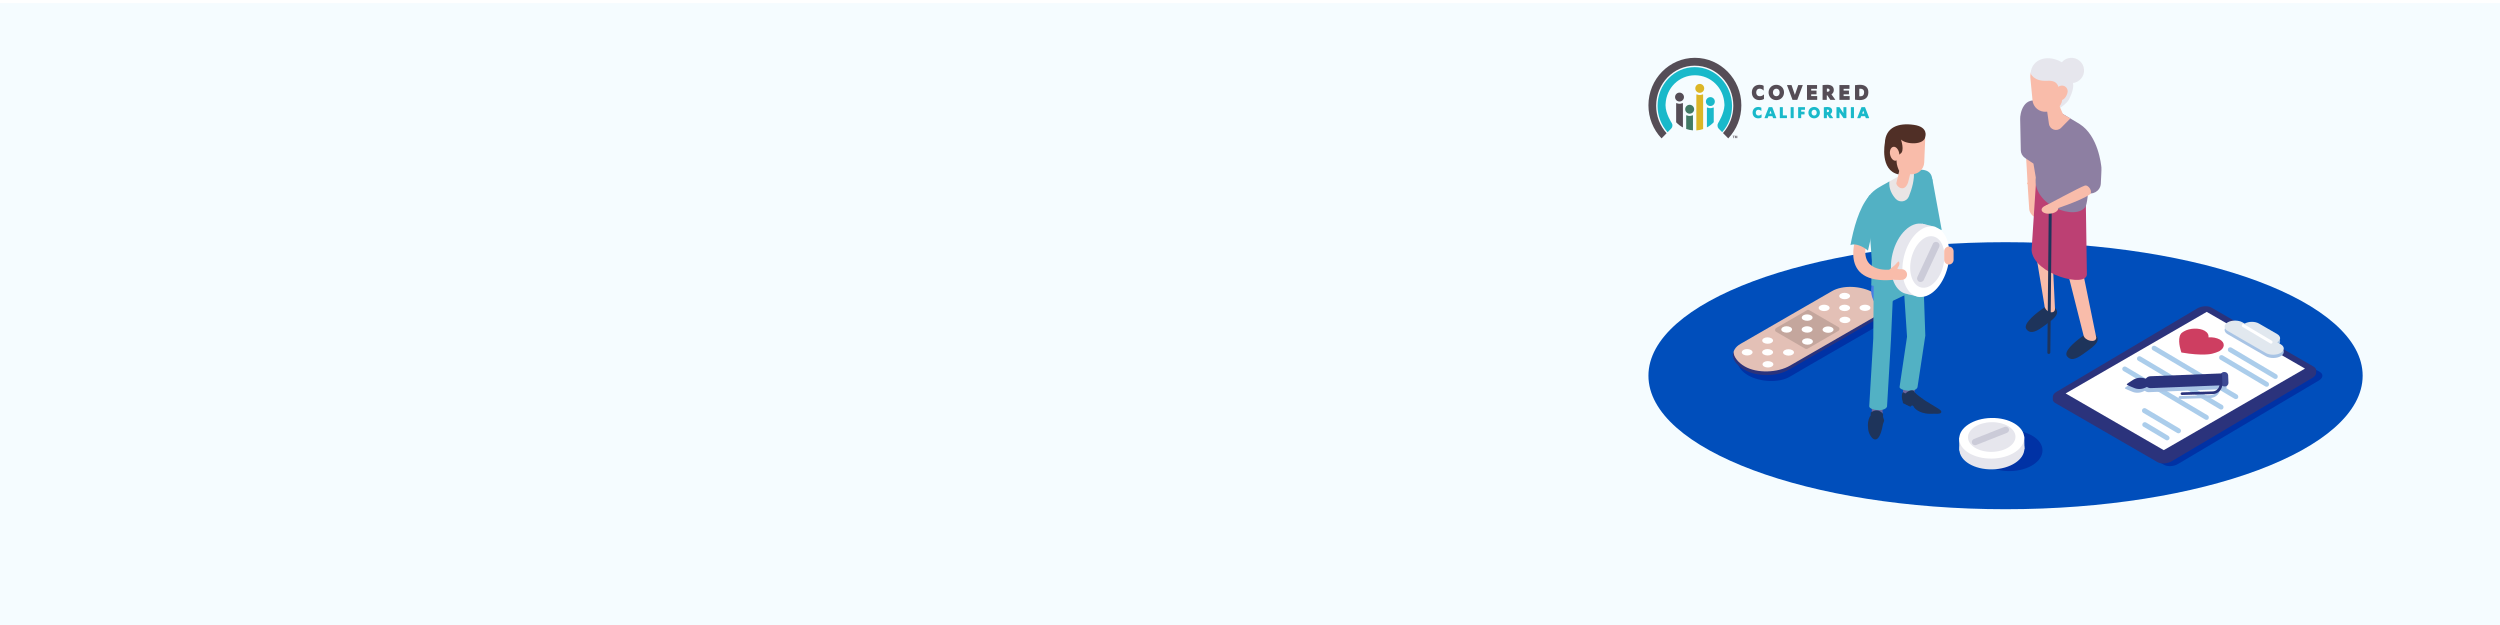 <?xml version="1.0" encoding="UTF-8"?> <svg xmlns="http://www.w3.org/2000/svg" width="1600" height="400" viewBox="0 0 1600 400" fill="none"><g clip-path="url(#clip0_91_3976)"><rect width="1600" height="400" fill="white"></rect><g filter="url(#filter0_d_91_3976)"><rect width="1600" height="400" transform="matrix(-1 0 0 1 1600 0)" fill="#F5FCFF"></rect></g><path d="M1283.55 325.9C1409.77 325.9 1512.1 287.643 1512.1 240.45C1512.1 193.257 1409.77 155 1283.55 155C1157.33 155 1055 193.257 1055 240.45C1055 287.643 1157.33 325.9 1283.55 325.9Z" fill="#004EBB"></path><g clip-path="url(#clip1_91_3976)"><path d="M1076.74 65.999C1075.58 66.563 1074.22 66.563 1073.03 65.999C1072.96 65.966 1072.86 65.966 1072.83 65.999C1072.76 66.033 1072.73 66.099 1072.73 66.198V78.262C1073.99 79.588 1075.45 80.714 1077.07 81.576V66.198C1077.07 66.132 1077.04 66.066 1076.97 65.999C1076.87 65.966 1076.81 65.966 1076.74 65.999Z" fill="#554D56"></path><path d="M1074.89 59.272C1073.29 59.272 1072.04 60.564 1072.04 62.122C1072.04 63.712 1073.33 64.972 1074.89 64.972C1076.48 64.972 1077.74 63.679 1077.74 62.122C1077.74 60.564 1076.44 59.272 1074.89 59.272Z" fill="#554D56"></path><path d="M1084.73 37C1068.32 37 1055 50.621 1055 67.391C1055 75.345 1057.98 82.868 1063.38 88.568L1066.63 85.254C1062.32 80.482 1059.94 74.251 1059.94 67.689C1059.94 53.538 1071.01 42.038 1084.63 42.038C1098.25 42.038 1109.32 53.538 1109.32 67.689C1109.32 74.185 1106.97 80.382 1102.72 85.154L1106.07 88.568C1111.47 82.868 1114.46 75.378 1114.46 67.391C1114.46 50.621 1101.1 37 1084.73 37Z" fill="#554D56"></path><path d="M1084.63 42.966C1071.5 42.966 1060.83 54.068 1060.83 67.722C1060.83 74.052 1063.12 80.018 1067.26 84.625L1069.61 82.238C1070.48 81.377 1070.61 79.786 1069.95 78.792C1069.78 78.56 1065.94 72.694 1065.94 67.424L1065.97 66.596C1066.4 56.255 1074.65 48.169 1084.79 48.169C1094.9 48.169 1103.19 56.255 1103.62 66.596L1103.65 67.424C1103.42 72.76 1099.77 78.46 1099.64 78.725C1098.94 79.786 1099.08 81.443 1099.97 82.338L1102.19 84.591C1106.3 79.985 1108.52 74.052 1108.52 67.789C1108.42 54.068 1097.75 42.966 1084.63 42.966Z" fill="#19B9CA"></path><path d="M1136.83 54.267C1134.01 54.267 1131.89 56.388 1131.89 59.172C1131.89 61.955 1134.01 64.076 1136.83 64.076C1139.65 64.076 1141.77 61.955 1141.77 59.172C1141.8 56.388 1139.68 54.267 1136.83 54.267ZM1136.83 61.591C1135.57 61.591 1134.67 60.597 1134.67 59.172C1134.67 57.746 1135.57 56.752 1136.83 56.752C1138.12 56.752 1138.98 57.713 1138.98 59.172C1139.02 60.63 1138.12 61.591 1136.83 61.591Z" fill="#554D56"></path><path d="M1148.73 60.73L1146.57 54.433H1143.66L1147.2 63.911H1150.25L1153.8 54.433H1150.88L1148.73 60.73Z" fill="#554D56"></path><path d="M1159.16 60.365H1162.57V57.979H1159.16V56.852H1162.91V54.433H1156.48V63.911H1163.01V61.492H1159.16V60.365Z" fill="#554D56"></path><path d="M1173.64 57.614C1173.64 55.493 1172.15 54.267 1169.54 54.267C1168.51 54.267 1167.31 54.366 1166.62 54.465L1166.45 54.499V63.911H1169.14V60.994H1169.47L1171.42 63.911H1174.64L1172.12 60.365C1173.11 59.768 1173.64 58.807 1173.64 57.614ZM1170.93 57.68C1170.93 58.111 1170.79 58.708 1169.54 58.708H1169.2V56.686C1169.34 56.686 1169.5 56.686 1169.6 56.686C1170.46 56.686 1170.93 57.017 1170.93 57.68Z" fill="#554D56"></path><path d="M1179.91 60.365H1183.32V57.979H1179.91V56.852H1183.66V54.433H1177.23V63.911H1183.79V61.492H1179.91V60.365Z" fill="#554D56"></path><path d="M1190.48 54.267C1189.36 54.267 1188.1 54.399 1187.4 54.499L1187.2 54.532V63.778L1187.37 63.811C1188.26 64.01 1189.79 64.043 1190.38 64.043C1193.8 64.043 1195.75 62.221 1195.75 59.072C1195.79 56.056 1193.8 54.267 1190.48 54.267ZM1190.72 61.624C1190.45 61.624 1190.19 61.624 1189.95 61.591V56.819C1190.19 56.785 1190.42 56.785 1190.68 56.785C1191.38 56.785 1193.04 57.017 1193.04 59.072C1193 60.729 1192.21 61.624 1190.72 61.624Z" fill="#554D56"></path><path d="M1126.19 61.591C1124.83 61.591 1123.97 60.63 1123.97 59.172C1123.97 57.68 1124.8 56.752 1126.09 56.752C1126.98 56.752 1127.81 57.084 1128.38 57.647L1128.74 58.012V54.929L1128.64 54.863C1127.91 54.432 1127.12 54.267 1126.06 54.267C1123.14 54.267 1121.18 56.222 1121.18 59.172C1121.18 62.121 1123.14 64.076 1126.06 64.076C1127.18 64.076 1128.01 63.878 1128.84 63.38L1128.94 63.314V60.431L1128.57 60.696C1127.88 61.259 1127.28 61.591 1126.19 61.591Z" fill="#554D56"></path><path d="M1127.35 73.257C1127.32 73.224 1127.25 73.257 1127.22 73.257C1126.65 73.688 1126.19 73.953 1125.39 73.953C1124.37 73.953 1123.7 73.224 1123.7 72.097C1123.7 70.97 1124.33 70.241 1125.33 70.241C1126.02 70.241 1126.65 70.473 1127.08 70.937C1127.12 70.97 1127.18 70.97 1127.22 70.97C1127.25 70.937 1127.28 70.904 1127.28 70.837V69.015C1127.28 68.981 1127.25 68.915 1127.22 68.915C1126.69 68.617 1126.09 68.451 1125.29 68.451C1123.11 68.451 1121.65 69.909 1121.65 72.097C1121.65 74.284 1123.11 75.742 1125.29 75.742C1126.12 75.742 1126.75 75.577 1127.35 75.212C1127.38 75.179 1127.42 75.146 1127.42 75.113V73.356C1127.42 73.323 1127.38 73.257 1127.35 73.257Z" fill="#19B9CA"></path><path d="M1134.28 68.65C1134.24 68.584 1134.21 68.551 1134.14 68.551H1132.09C1132.02 68.551 1131.99 68.584 1131.96 68.65L1129.3 75.444C1129.3 75.477 1129.3 75.544 1129.3 75.577C1129.34 75.61 1129.37 75.643 1129.4 75.643H1131.19C1131.26 75.643 1131.29 75.61 1131.33 75.544L1131.76 74.35H1134.31L1134.74 75.544C1134.77 75.61 1134.81 75.643 1134.87 75.643H1136.73C1136.79 75.643 1136.86 75.577 1136.86 75.51C1136.86 75.477 1136.86 75.444 1136.83 75.411L1134.28 68.65ZM1133.78 72.694H1132.42L1133.12 70.804L1133.78 72.694Z" fill="#19B9CA"></path><path d="M1143.49 73.853H1141.03V68.683C1141.03 68.617 1140.97 68.551 1140.9 68.551H1139.21C1139.14 68.551 1139.08 68.617 1139.08 68.683V75.477C1139.08 75.544 1139.14 75.61 1139.21 75.61H1143.52C1143.59 75.61 1143.65 75.544 1143.65 75.477V73.986C1143.62 73.92 1143.55 73.853 1143.49 73.853Z" fill="#19B9CA"></path><path d="M1147.86 68.551H1146.14C1146.07 68.551 1146.01 68.617 1146.01 68.683V75.477C1146.01 75.544 1146.07 75.61 1146.14 75.61H1147.83C1147.9 75.61 1147.96 75.544 1147.96 75.477V68.683C1148 68.617 1147.93 68.551 1147.86 68.551Z" fill="#19B9CA"></path><path d="M1155.09 68.551H1150.95C1150.88 68.551 1150.81 68.617 1150.81 68.683V75.477C1150.81 75.544 1150.88 75.61 1150.95 75.61H1152.64C1152.7 75.61 1152.77 75.544 1152.77 75.477V73.224H1154.79C1154.86 73.224 1154.92 73.157 1154.92 73.091V71.6C1154.92 71.534 1154.86 71.467 1154.79 71.467H1152.77V70.274H1155.05C1155.12 70.274 1155.19 70.208 1155.19 70.142V68.65C1155.22 68.617 1155.19 68.551 1155.09 68.551Z" fill="#19B9CA"></path><path d="M1161.05 68.451C1158.97 68.451 1157.38 70.009 1157.38 72.097C1157.38 74.185 1158.97 75.742 1161.05 75.742C1163.14 75.742 1164.73 74.185 1164.73 72.097C1164.73 70.009 1163.14 68.451 1161.05 68.451ZM1161.05 73.953C1160.09 73.953 1159.4 73.19 1159.4 72.097C1159.4 71.003 1160.09 70.241 1161.05 70.241C1162.05 70.241 1162.71 70.97 1162.71 72.097C1162.71 73.224 1162.05 73.953 1161.05 73.953Z" fill="#19B9CA"></path><path d="M1171.43 72.992C1172.15 72.561 1172.59 71.799 1172.59 70.937C1172.59 69.346 1171.49 68.451 1169.54 68.451C1168.77 68.451 1167.88 68.517 1167.35 68.617C1167.28 68.617 1167.25 68.683 1167.25 68.749V75.51C1167.25 75.577 1167.32 75.643 1167.38 75.643H1169.07C1169.14 75.643 1169.21 75.577 1169.21 75.51V73.456H1169.5L1170.93 75.577C1170.96 75.61 1170.99 75.643 1171.03 75.643H1173.02C1173.05 75.643 1173.12 75.61 1173.15 75.577C1173.18 75.543 1173.18 75.477 1173.15 75.444L1171.43 72.992ZM1170.6 70.97C1170.6 71.301 1170.5 71.765 1169.5 71.765H1169.21V70.174C1169.3 70.174 1169.44 70.174 1169.54 70.174C1170.23 70.174 1170.6 70.44 1170.6 70.97Z" fill="#19B9CA"></path><path d="M1181.57 68.551H1179.91C1179.84 68.551 1179.78 68.617 1179.78 68.683V72.395L1177.29 68.617C1177.26 68.584 1177.22 68.551 1177.19 68.551H1175.47C1175.4 68.551 1175.34 68.617 1175.34 68.683V75.477C1175.34 75.544 1175.4 75.61 1175.47 75.61H1177.13C1177.19 75.61 1177.26 75.544 1177.26 75.477V71.799L1179.84 75.544C1179.88 75.577 1179.91 75.61 1179.94 75.61H1181.57C1181.63 75.61 1181.7 75.544 1181.7 75.477V68.683C1181.7 68.617 1181.63 68.551 1181.57 68.551Z" fill="#19B9CA"></path><path d="M1186.41 68.551H1184.68C1184.62 68.551 1184.55 68.617 1184.55 68.683V75.477C1184.55 75.544 1184.62 75.61 1184.68 75.61H1186.41C1186.47 75.61 1186.54 75.544 1186.54 75.477V68.683C1186.54 68.617 1186.47 68.551 1186.41 68.551Z" fill="#19B9CA"></path><path d="M1196.25 75.411L1193.63 68.65C1193.6 68.584 1193.57 68.551 1193.5 68.551H1191.44C1191.38 68.551 1191.34 68.584 1191.31 68.65L1188.66 75.444C1188.66 75.477 1188.66 75.544 1188.66 75.577C1188.69 75.61 1188.73 75.643 1188.76 75.643H1190.55C1190.62 75.643 1190.65 75.61 1190.68 75.544L1191.11 74.35H1193.66L1194.1 75.544C1194.13 75.61 1194.16 75.643 1194.23 75.643H1196.08C1196.15 75.643 1196.22 75.577 1196.22 75.51C1196.28 75.444 1196.28 75.444 1196.25 75.411ZM1193.13 72.694H1191.78L1192.47 70.804L1193.13 72.694Z" fill="#19B9CA"></path><path d="M1110.18 86.878V87.143H1109.72V88.402H1109.39V87.143H1108.92V86.878H1110.18Z" fill="#554D56"></path><path d="M1111.38 86.878H1111.84V88.402H1111.54V87.375C1111.54 87.342 1111.54 87.309 1111.54 87.243C1111.54 87.176 1111.54 87.143 1111.54 87.11L1111.24 88.402H1110.94L1110.65 87.11C1110.65 87.143 1110.65 87.176 1110.65 87.243C1110.65 87.309 1110.65 87.342 1110.65 87.375V88.402H1110.35V86.878H1110.81L1111.08 88.071L1111.38 86.878Z" fill="#554D56"></path><path d="M1083.2 73.788C1082.04 74.351 1080.68 74.351 1079.49 73.788C1079.43 73.754 1079.33 73.754 1079.26 73.788C1079.19 73.821 1079.16 73.887 1079.16 73.986V82.537C1080.52 83.034 1081.98 83.332 1083.5 83.432V73.986C1083.5 73.92 1083.47 73.854 1083.4 73.788C1083.37 73.754 1083.27 73.754 1083.2 73.788Z" fill="#417A65"></path><path d="M1081.38 67.06C1079.79 67.06 1078.53 68.352 1078.53 69.91C1078.53 71.501 1079.82 72.76 1081.38 72.76C1082.97 72.76 1084.26 71.467 1084.26 69.91C1084.23 68.352 1082.94 67.06 1081.38 67.06Z" fill="#417A65"></path><path d="M1089.7 60.398C1088.54 60.961 1087.18 60.961 1085.99 60.398C1085.92 60.365 1085.82 60.365 1085.76 60.398C1085.69 60.431 1085.66 60.497 1085.66 60.597V83.464C1087.18 83.365 1088.64 83.067 1090 82.603V60.597C1090 60.531 1089.96 60.464 1089.9 60.398C1089.87 60.365 1089.77 60.365 1089.7 60.398Z" fill="#DCB626"></path><path d="M1087.84 59.404C1089.42 59.404 1090.69 58.127 1090.69 56.553C1090.69 54.979 1089.42 53.703 1087.84 53.703C1086.27 53.703 1084.99 54.979 1084.99 56.553C1084.99 58.127 1086.27 59.404 1087.84 59.404Z" fill="#DCB626"></path><path d="M1094.64 67.855C1096.23 67.855 1097.49 66.562 1097.49 65.004C1097.49 63.414 1096.2 62.154 1094.64 62.154C1093.05 62.154 1091.79 63.447 1091.79 65.004C1091.76 66.562 1093.05 67.855 1094.64 67.855Z" fill="#19B9CA"></path><path d="M1096.8 78.195V69.015C1096.8 68.948 1096.76 68.882 1096.7 68.816C1096.63 68.783 1096.56 68.783 1096.47 68.816C1095.31 69.379 1093.95 69.379 1092.75 68.816C1092.69 68.783 1092.59 68.783 1092.52 68.816C1092.46 68.849 1092.42 68.915 1092.42 69.015V81.542C1094.08 80.68 1095.57 79.554 1096.8 78.195Z" fill="#19B9CA"></path></g><g clip-path="url(#clip2_91_3976)"><path d="M1384.8 297.4L1319.4 259.6C1317.1 258.2 1317.4 255.8 1320.1 254.2L1410.2 200.8C1413 199.2 1417.1 198.9 1419.4 200.3L1484.8 238.1C1487.1 239.5 1486.8 241.9 1484.1 243.5L1394 296.9C1391.3 298.6 1387.2 298.8 1384.8 297.4Z" fill="#0032A5"></path><path d="M1481.7 237C1481.5 236.8 1481.2 236.5 1480.8 236.3L1415.4 198.5C1413.1 197.1 1408.9 197.4 1406.2 199L1316.1 252.4C1315.8 252.6 1315.5 252.8 1315.3 253L1313.8 253.7V255.9C1313.9 256.6 1314.4 257.3 1315.3 257.9L1380.7 295.7C1383 297.1 1387.2 296.8 1389.9 295.2L1480 241.8C1481.4 241 1482.2 239.9 1482.3 238.9V237.2L1481.7 237Z" fill="#2B337C"></path><path d="M1380.8 293.9L1315.4 256.2C1313.1 254.8 1313.4 252.4 1316.1 250.8L1406.2 197.4C1409 195.8 1413.1 195.5 1415.4 196.9L1480.8 234.7C1483.1 236.1 1482.8 238.5 1480.1 240.1L1390 293.4C1387.3 295 1383.2 295.2 1380.8 293.9Z" fill="#2B337C"></path><path d="M1384.8 288.1L1322 251.8L1412.3 199.6L1475.2 235.9L1384.8 288.1Z" fill="white"></path><path d="M1459.6 222.4L1457.4 221.2C1459.9 219.7 1459.9 217.4 1457.4 215.9L1445.8 209.2C1443.3 207.7 1439.2 207.7 1436.6 209.2L1435.2 208.4C1432.6 206.9 1428.3 206.9 1425.7 208.4C1423.1 209.9 1423.1 212.4 1425.7 213.9L1450.1 228C1452.7 229.5 1457 229.5 1459.6 228C1462.3 226.4 1462.3 223.9 1459.6 222.4Z" fill="#A8C4E5"></path><path d="M1420.3 224.8C1424 222.7 1424.2 219.3 1420.7 217.3C1418.7 216.2 1416 215.7 1413.4 215.9C1413.7 214.4 1412.9 212.8 1411 211.7C1407.5 209.7 1401.4 209.9 1397.7 212.1C1397 212.5 1396.3 213 1395.7 213.6L1395.9 213.5C1395.4 214.1 1395.1 214.7 1395 215.3C1393.8 219.4 1396.1 225.6 1396.1 225.6C1409.9 228 1415.6 226.4 1415.6 226.4L1416 226.3C1417 226.1 1419.3 225.3 1420.3 224.8Z" fill="#CE3E61"></path><path d="M1455.4 242.3L1426.6 225.2C1425.6 224.6 1425.6 223.1 1426.5 222.5C1427 222.2 1427.7 222.2 1428.2 222.5L1457 239.6C1458 240.2 1458 241.7 1457.1 242.3C1456.6 242.6 1455.9 242.6 1455.4 242.3Z" fill="#ABCDEB"></path><path d="M1431.7 252.5L1402.9 235.4C1402.8 235.4 1402.8 235.3 1402.7 235.3L1379.5 221.5C1379 221.2 1378.3 221.2 1377.8 221.5C1376.8 222.1 1376.8 223.6 1377.9 224.2L1406.7 241.3C1406.8 241.3 1406.8 241.4 1406.9 241.4L1430.1 255.2C1430.6 255.5 1431.3 255.5 1431.8 255.2C1432.8 254.6 1432.7 253.1 1431.7 252.5Z" fill="#ABCDEB"></path><path d="M1422.3 259.2L1393.5 242.1C1393.4 242.1 1393.4 242.1 1393.3 242L1370.1 228.2C1369.6 227.9 1368.9 227.9 1368.4 228.2C1367.4 228.8 1367.4 230.3 1368.5 230.9L1397.3 248C1397.4 248 1397.4 248.1 1397.5 248.1L1420.7 261.9C1421.2 262.2 1421.9 262.2 1422.4 261.9C1423.3 261.2 1423.3 259.8 1422.3 259.2Z" fill="#ABCDEB"></path><path d="M1412.9 265.8L1384.1 248.7C1384 248.7 1384 248.6 1383.9 248.6L1360.7 234.8C1360.2 234.5 1359.5 234.5 1359 234.8C1358 235.4 1358 236.9 1359.1 237.5L1387.9 254.6C1388 254.6 1388 254.7 1388.1 254.7L1411.3 268.5C1411.8 268.8 1412.5 268.8 1413 268.5C1413.9 267.9 1413.9 266.4 1412.9 265.8Z" fill="#ABCDEB"></path><path d="M1449.81 247.3L1421.01 230.2C1420.01 229.6 1420.01 228.1 1420.91 227.5C1421.41 227.2 1422.11 227.2 1422.61 227.5L1451.41 244.6C1452.41 245.2 1452.41 246.7 1451.51 247.3C1451.01 247.6 1450.31 247.6 1449.81 247.3Z" fill="#ABCDEB"></path><path d="M1387.7 278.9L1373.5 270.4C1372.8 270 1371.9 270.2 1371.4 270.8C1370.8 271.6 1371 272.7 1371.8 273.1L1386.1 281.6C1386.8 282 1387.6 281.9 1388.2 281.2C1388.8 280.6 1388.5 279.4 1387.7 278.9Z" fill="#ABCDEB"></path><path d="M1395 274.3L1373.3 261.4C1372.6 261 1371.7 261.2 1371.2 261.8C1370.6 262.6 1370.8 263.7 1371.6 264.2L1393.4 277.1C1394.1 277.5 1394.9 277.4 1395.5 276.7C1396.1 275.9 1395.9 274.8 1395 274.3Z" fill="#ABCDEB"></path><path d="M1425.1 247.4L1424.9 242.4C1424.9 241.3 1423.9 240.3 1422.7 240.4H1422C1421.3 240.4 1420.6 240.8 1420.3 241.4L1375 243.2C1373.8 243.3 1372.8 243.9 1372.1 244.8H1372C1369.3 243.7 1366.3 244 1363.8 245.6L1361.2 247.3L1360.1 248.1C1359.9 248.2 1359.9 248.6 1360.1 248.7L1361.3 249.3L1364.4 250.6C1366.8 251.7 1369.6 251.6 1372 250.4L1372.7 250.1C1373.4 250.7 1374.3 251 1375.2 251L1419.1 249.2C1418.9 250.1 1418.5 251 1417.8 251.6C1417 252.4 1415.8 252.8 1414.7 252.9L1395.2 253.5C1394.7 253.5 1394.3 253.9 1394.3 254.4C1394.3 254.9 1394.7 255.3 1395.2 255.3L1414.8 254.7C1416.5 254.6 1418.1 253.9 1419.3 252.6C1420.1 251.7 1420.6 250.6 1420.8 249.4C1421.2 249.7 1421.6 249.9 1422.1 249.8H1422.8C1424.2 249.5 1425.1 248.5 1425.1 247.4Z" fill="#A8C4E5"></path><path d="M1374.51 242.9L1373.21 242.4C1370.51 241.3 1367.51 241.6 1365.01 243.2L1362.41 244.9L1361.31 245.7C1361.11 245.8 1361.11 246.2 1361.31 246.3L1362.51 246.9L1365.61 248.2C1368.01 249.3 1370.81 249.2 1373.21 248L1374.71 247.3L1374.51 242.9Z" fill="#2B337C"></path><path d="M1424.51 246.5L1376.51 248.4C1374.41 248.5 1372.61 246.8 1372.61 244.7C1372.51 242.6 1374.21 240.9 1376.21 240.8L1423.91 238.9L1424.51 246.5Z" fill="#2B337C"></path><path d="M1421.31 245.3L1421.11 240.3C1421.11 239.2 1422.01 238.2 1423.11 238.1H1423.81C1424.91 238.1 1425.91 239 1426.01 240.1L1426.21 245.1C1426.21 246.2 1425.31 247.2 1424.21 247.3H1423.51C1422.41 247.3 1421.41 246.4 1421.31 245.3Z" fill="#3D4993"></path><path d="M1395.61 252C1395.61 251.5 1396.01 251.1 1396.51 251.1L1416.01 250.5C1417.21 250.5 1418.31 250 1419.11 249.2C1420.01 248.3 1420.51 247.1 1420.51 245.8L1420.31 239.5L1422.11 239.4L1422.31 245.5C1422.41 247.2 1421.81 248.8 1420.71 250.1C1419.51 251.4 1417.91 252.2 1416.21 252.2L1396.61 252.8C1396.01 252.8 1395.61 252.5 1395.61 252Z" fill="#2B337C"></path><path d="M1459.6 220.3L1457.4 219.1C1459.9 217.6 1459.9 215.3 1457.4 213.8L1445.8 207.1C1443.3 205.6 1439.2 205.6 1436.6 207.1L1435.2 206.3C1432.6 204.8 1428.3 204.8 1425.7 206.3C1423.1 207.8 1423.1 210.3 1425.7 211.8L1450.1 225.9C1452.7 227.4 1457 227.4 1459.6 225.9C1462.3 224.3 1462.3 221.8 1459.6 220.3Z" fill="#E1E8EF"></path><path d="M1453 219.8L1435.2 209.2C1434.6 208.8 1434.6 207.9 1435.2 207.5C1435.5 207.3 1435.9 207.3 1436.2 207.5L1454 218.1C1454.6 218.5 1454.6 219.4 1454 219.8C1453.7 220 1453.3 220 1453 219.8Z" fill="white"></path><path d="M1116.7 224.6L1175.3 190.8C1182.1 186.9 1194.1 187.3 1202 191.9C1209.9 196.5 1210.8 203.4 1203.9 207.3L1202 208.4L1158.7 233.4L1145.3 241.2C1138.5 245.1 1126.5 244.7 1118.6 240.1C1110.7 235.4 1109.9 228.5 1116.7 224.6Z" fill="#0032A5"></path><path d="M1142.5 236.6L1201.1 202.8C1207.9 198.9 1207.1 192 1199.2 187.4C1191.3 182.8 1179.4 182.3 1172.5 186.3L1113.9 220.1C1107.1 224 1107.9 230.9 1115.8 235.5C1123.7 240 1135.6 240.5 1142.5 236.6Z" fill="#E3C0B6"></path><path d="M1109.5 225.1C1109.3 228.2 1112.4 232.1 1116.6 234.5C1124.5 239.1 1137.7 238.6 1145.6 234L1200.4 202.4C1203 200.9 1204.7 199.1 1205.6 197.2C1205.4 200 1203.4 202.8 1199.7 205L1144.9 236.6C1137 241.2 1124.2 241.2 1116.3 236.6C1111 233.5 1107.7 229 1109.5 225.1Z" fill="#2B337C"></path><path d="M1156.8 223.2L1176.5 211.8C1177.5 211.2 1177.5 209.8 1176.5 209.3L1157.9 198.5C1157.5 198.2 1156.9 198.2 1156.5 198.5L1136.8 209.9C1135.8 210.5 1135.8 211.9 1136.8 212.4L1155.4 223.2C1155.8 223.4 1156.3 223.4 1156.8 223.2Z" fill="#C4A69D"></path><path d="M1178.1 190.9C1179.5 191.7 1181.7 191.7 1183 190.9C1184.4 190.1 1184.4 188.8 1183 188C1181.6 187.2 1179.4 187.2 1178.1 188C1176.8 188.8 1176.8 190.1 1178.1 190.9Z" fill="white"></path><path d="M1165 198.5C1166.4 199.3 1168.6 199.3 1169.9 198.5C1171.3 197.7 1171.3 196.4 1169.9 195.6C1168.5 194.8 1166.3 194.8 1165 195.6C1163.6 196.4 1163.6 197.7 1165 198.5Z" fill="white"></path><path d="M1178.1 198.5C1179.5 199.3 1181.7 199.3 1183 198.5C1184.4 197.7 1184.4 196.4 1183 195.6C1181.6 194.8 1179.4 194.8 1178.1 195.6C1176.7 196.4 1176.7 197.7 1178.1 198.5Z" fill="white"></path><path d="M1178.3 206.2C1179.7 207 1181.9 207 1183.2 206.2C1184.6 205.4 1184.6 204.1 1183.2 203.3C1181.8 202.5 1179.6 202.5 1178.3 203.3C1176.9 204.1 1176.9 205.4 1178.3 206.2Z" fill="white"></path><path d="M1193.6 199C1195.53 199 1197.1 198.105 1197.1 197C1197.1 195.895 1195.53 195 1193.6 195C1191.67 195 1190.1 195.895 1190.1 197C1190.1 198.105 1191.67 199 1193.6 199Z" fill="white"></path><path d="M1128.8 219.4C1130.2 220.2 1132.4 220.2 1133.7 219.4C1135.1 218.6 1135.1 217.3 1133.7 216.5C1132.3 215.7 1130.1 215.7 1128.8 216.5C1127.5 217.3 1127.5 218.6 1128.8 219.4Z" fill="white"></path><path d="M1142.2 227C1143.6 227.8 1145.8 227.8 1147.1 227C1148.5 226.2 1148.5 224.9 1147.1 224.1C1145.7 223.3 1143.5 223.3 1142.2 224.1C1140.8 225 1140.8 226.2 1142.2 227Z" fill="white"></path><path d="M1115.7 226.9C1117.1 227.7 1119.3 227.7 1120.6 226.9C1122 226.1 1122 224.8 1120.6 224C1119.2 223.2 1117 223.2 1115.7 224C1114.4 224.9 1114.4 226.1 1115.7 226.9Z" fill="white"></path><path d="M1128.8 226.9C1130.2 227.7 1132.4 227.7 1133.7 226.9C1135.1 226.1 1135.1 224.8 1133.7 224C1132.3 223.2 1130.1 223.2 1128.8 224C1127.4 224.8 1127.4 226.1 1128.8 226.9Z" fill="white"></path><path d="M1129 234.6C1130.4 235.4 1132.6 235.4 1133.9 234.6C1135.3 233.8 1135.3 232.5 1133.9 231.7C1132.5 230.9 1130.3 230.9 1129 231.7C1127.7 232.5 1127.7 233.8 1129 234.6Z" fill="white"></path><path d="M1154.1 204.7C1155.5 205.5 1157.7 205.5 1159 204.7C1160.4 203.9 1160.4 202.6 1159 201.8C1157.6 201 1155.4 201 1154.1 201.8C1152.8 202.7 1152.8 204 1154.1 204.7Z" fill="white"></path><path d="M1167.5 212.4C1168.9 213.2 1171.1 213.2 1172.4 212.4C1173.8 211.6 1173.8 210.3 1172.4 209.5C1171 208.7 1168.8 208.7 1167.5 209.5C1166.1 210.4 1166.1 211.6 1167.5 212.4Z" fill="white"></path><path d="M1141 212.3C1142.4 213.1 1144.6 213.1 1145.9 212.3C1147.2 211.5 1147.3 210.2 1145.9 209.4C1144.5 208.6 1142.3 208.6 1141 209.4C1139.7 210.3 1139.7 211.5 1141 212.3Z" fill="white"></path><path d="M1154.1 212.3C1155.5 213.1 1157.7 213.1 1159 212.3C1160.4 211.5 1160.4 210.2 1159 209.4C1157.6 208.6 1155.4 208.6 1154.1 209.4C1152.7 210.2 1152.7 211.5 1154.1 212.3Z" fill="white"></path><path d="M1154.3 220C1155.7 220.8 1157.9 220.8 1159.2 220C1160.6 219.2 1160.6 217.9 1159.2 217.1C1157.8 216.3 1155.6 216.3 1154.3 217.1C1153 217.9 1153 219.2 1154.3 220Z" fill="white"></path><path d="M1230.9 148.5L1228.9 118.8C1228.8 116.6 1230.4 114.8 1232.6 114.6H1233.1C1235.3 114.5 1236.8 113.5 1236.9 115.6L1242.7 147.2C1239.2 146.2 1233.1 145.8 1230.9 148.5Z" fill="#52B1C4"></path><path d="M1204.61 118.7L1225.81 106.9L1230.21 120.5C1230.21 120.5 1219.01 141 1218.41 141C1217.81 141.1 1204.61 118.7 1204.61 118.7Z" fill="#EAE5E5"></path><path d="M1197.5 185.7C1197.5 192.1 1201.4 197.3 1206.1 197.3C1210.8 197.3 1212.7 189.6 1212.7 183.2C1212.7 176.8 1210.8 174.1 1206.1 174.1C1201.4 174.1 1197.5 179.2 1197.5 185.7Z" fill="#467DE4"></path><path d="M1210 193.2L1225.7 185.7V166.6L1210 174.2V193.2Z" fill="#52B1C4"></path><path d="M1217.7 253.4L1225.1 253.5L1226.1 241.3L1218.7 241.2L1217.7 253.4Z" fill="#6B649E"></path><path d="M1215.7 247.8C1216.2 250.2 1226.1 251.4 1227.2 247.8L1232.2 214.8L1230.7 171.1L1217.9 176.4L1220.5 215.5L1215.7 247.8Z" fill="#52B1C4"></path><path d="M1198.01 267.2L1204.91 266.6L1204.71 254.4L1197.91 254.9L1198.01 267.2Z" fill="#6B649E"></path><path d="M1222.5 260.3L1224.9 258.5C1224.9 258.5 1224.2 257 1224 257C1223.9 257 1219.3 257.2 1219.3 257.2L1222.5 260.3Z" fill="#1E345B"></path><path d="M1230.2 255.2C1228.7 256.1 1227.3 257.1 1225.8 258C1225.4 258.3 1224.9 258.6 1224.7 259.1C1224.4 259.9 1224.9 260.7 1225.5 261.3C1227.3 263.2 1229.9 264.2 1232.4 264.6C1234.2 264.9 1235.9 264.9 1237.7 264.8C1238.7 264.8 1241.7 265.1 1242.3 264.1C1243 263 1241.2 262 1240.5 261.5C1238.9 260.5 1237.2 259.5 1235.6 258.5C1234.7 257.9 1233.8 257.4 1232.8 256.8C1232.6 256.7 1230.4 255.1 1230.2 255.2Z" fill="#1E345B"></path><path d="M1222.1 258.7C1222.1 259 1222.1 259.4 1222.1 259.7C1219.5 259.2 1217.4 256.9 1217.2 254.3C1217.1 253.5 1217.2 251.3 1218 251.1C1218.5 250.9 1219.1 252.1 1219.6 251.7C1222.3 249.2 1225 249.3 1225.4 251.1C1227 252.8 1228.9 254 1230.7 255.4C1230.4 255.2 1228.5 256.9 1228.3 257.1C1227.6 257.7 1227 258.5 1226.6 259.3C1226.1 260.1 1225.8 260.6 1224.8 260C1223.8 259.5 1223.2 258.9 1222.1 258.7Z" fill="#1E345B"></path><path d="M1222.8 257.5C1222.7 257.6 1222.6 260.2 1222.6 260.2L1217.9 258L1217.3 253.8L1222.8 257.5Z" fill="#1E345B"></path><path d="M1196.3 260.1C1196.6 262.7 1206.4 263.8 1207.7 260.2L1210.2 217.8L1212 177.3L1199.2 178.3L1198.9 216.5L1196.3 260.1Z" fill="#52B1C4"></path><path d="M1193.3 136.8C1192.3 122.7 1204 119.6 1209.2 116.1C1208.7 120.7 1210.8 124.5 1213.2 127.2C1215.7 130 1220.3 129.2 1221.7 125.7C1223.5 121.2 1225.5 114.8 1224.8 109.2C1224.8 109.2 1236.7 105.7 1236.7 115.7L1231.1 146.9L1230.5 171.1C1220.1 184.7 1209.9 184.7 1197.6 182.7L1198 167.2L1196.9 152.1L1193.3 136.8Z" fill="#52B1C4"></path><path d="M1221.2 116.7L1224.7 102.3L1216.6 105.3L1213.7 117C1213.1 118.9 1218.7 124 1221.2 116.7Z" fill="#F9BCAA"></path><path d="M1220.5 111.4L1223.3 111.5C1227.6 111.7 1231.3 108.3 1231.5 104L1232.1 89.8C1232.3 85.5 1228.9 81.8 1224.6 81.6L1221.8 81.5C1217.5 81.3 1213.8 84.7 1213.6 89L1213 103.2C1212.9 107.5 1216.2 111.2 1220.5 111.4Z" fill="#F9BCAA"></path><path d="M1197.2 266C1197.1 265.4 1197.4 264.7 1197.2 264.1C1200 262.1 1202.7 262 1205.2 264.9C1205 265.4 1205.3 266.1 1205.1 266.7C1205.2 266.9 1205.3 267.1 1205.3 267.3C1206.2 269.8 1205.9 268.9 1205.1 271.4C1202.1 289 1195.6 278.6 1195.6 274.2C1195.2 271.6 1195.5 268.9 1196.7 266.6C1196.9 266.3 1197.1 266.1 1197.2 266Z" fill="#1E345B"></path><path d="M1216.61 89.3C1220.11 92.7 1231.71 92.9 1232.21 87.4C1232.21 87.4 1234.31 81.2 1224.81 79.9C1215.11 78.5 1206.71 81.3 1206.31 91.5C1206.31 91.5 1202.91 109 1215.01 111.6L1215.51 109.4C1215.51 109.4 1211.21 101.4 1216.21 98.4C1219.21 96.7 1216.61 89.3 1216.61 89.3Z" fill="#502F26"></path><path d="M1211.3 102.1C1212.8 103.5 1214.6 102.9 1215.3 100.9C1216 98.8 1215.3 96.1 1213.8 94.7C1212.3 93.3 1210.5 93.9 1209.8 95.9C1209.1 97.9 1209.8 100.7 1211.3 102.1Z" fill="#F9BCAA"></path><path d="M1239.22 169.112C1242.26 156.778 1238.46 145.238 1230.74 143.336C1223.02 141.435 1214.29 149.892 1211.26 162.226C1208.22 174.56 1212.02 186.101 1219.74 188.002C1227.46 189.904 1236.18 181.446 1239.22 169.112Z" fill="#E6E6ED"></path><path d="M1230.01 143.1L1220.71 188.2L1228.91 190.2L1239.01 145.3L1230.01 143.1Z" fill="#E6E6ED"></path><path d="M1246.53 170.924C1249.57 158.59 1245.77 147.049 1238.05 145.148C1230.33 143.246 1221.6 151.704 1218.57 164.038C1215.53 176.372 1219.33 187.912 1227.05 189.814C1234.77 191.715 1243.49 183.258 1246.53 170.924Z" fill="white"></path><path d="M1243.67 170.177C1245.89 161.168 1243.13 152.74 1237.49 151.354C1231.86 149.967 1225.5 156.147 1223.28 165.156C1221.06 174.165 1223.83 182.593 1229.46 183.979C1235.09 185.366 1241.46 179.186 1243.67 170.177Z" fill="#E6E6ED"></path><path d="M1237.01 156.1L1227.11 177.3C1226.61 178.4 1227.11 179.8 1228.21 180.3C1229.31 180.8 1230.71 180.3 1231.21 179.2L1241.11 158C1241.61 156.9 1241.11 155.5 1240.01 155C1238.81 154.5 1237.51 154.9 1237.01 156.1Z" fill="#CBCBD8"></path><path d="M1216.5 179.1H1213.2C1213.2 179.1 1213.1 179.1 1212.9 179.1C1210.9 179.1 1208.9 177.3 1208.7 175.3C1208.6 174.1 1208.6 173.1 1209.1 172.6L1212.7 169.7L1214.9 167.3C1214.9 167.3 1216.2 167.6 1215.3 170.1C1215 170.8 1214.4 171.4 1214.3 172C1214.7 172.2 1215.2 172.4 1215.6 172.5C1215.5 172.5 1217.1 179.2 1216.5 179.1Z" fill="#F9BCAA"></path><path d="M1188.3 150.6C1188.3 150.6 1175.4 182.4 1211.7 179.1L1209 172.6C1209 172.6 1188.7 174.7 1195 154.2L1188.3 150.6Z" fill="#F9BCAA"></path><path d="M1184.3 156.9C1186.2 146.4 1189.8 133.1 1195.9 125.9C1196.6 123.9 1197.3 125.7 1199.3 126.5L1199.8 126.7C1201.8 127.4 1202.9 129.7 1202.1 131.7L1195.5 160.4C1192.8 158 1187.4 155.3 1184.3 156.9Z" fill="#52B1C4"></path><path d="M1247.3 169.3C1245.6 169.3 1244.3 167.9 1244.3 166.3V160.8C1244.3 159.1 1245.7 157.8 1247.3 157.8C1249 157.8 1250.3 159.2 1250.3 160.8V166.3C1250.3 167.9 1249 169.3 1247.3 169.3Z" fill="#F9BCAA"></path><path d="M1217.21 179.1H1216.01C1214.11 179.1 1212.61 177.6 1212.61 175.7C1212.61 173.8 1214.11 172.3 1216.01 172.3H1217.11C1219.01 172.3 1220.51 173.8 1220.51 175.7C1220.51 177.6 1219.01 179.1 1217.21 179.1Z" fill="#F9BCAA"></path><path d="M1332.1 215.7C1337.2 212 1338.8 211.8 1341.3 214.4C1345.4 218.8 1338.3 222.8 1333.2 226.6C1328.1 230.3 1325 230.8 1322.9 228C1320.7 225 1327 219.5 1332.1 215.7Z" fill="#1E345B"></path><path d="M1306.1 198.4C1311.2 194.7 1312.8 194.5 1315.3 197.1C1319.4 201.5 1312.3 205.5 1307.2 209.3C1302.1 213 1299 213.5 1296.9 210.7C1294.7 207.7 1301 202.1 1306.1 198.4Z" fill="#1E345B"></path><path d="M1301.21 117C1301.01 116.6 1300.61 116.3 1300.31 116.4L1297.71 116.9C1297.41 117 1297.41 117.3 1297.61 117.7C1297.81 118.1 1298.21 118.4 1298.51 118.3L1301.11 117.8C1301.41 117.8 1301.41 117.4 1301.21 117Z" fill="#FFAA82"></path><path d="M1304.1 84.8C1303.2 91.3 1304 125.7 1304.3 136.6C1304.4 138.5 1303.2 139.3 1301.6 138.5C1300.1 137.7 1298.8 135.6 1298.7 133.8C1298.3 127.7 1297.4 114.8 1297.1 107.5C1296.7 98.3 1295.4 88.8 1295.7 78.3C1295.8 73.6 1303.1 80.6 1302.4 84.9L1304.1 84.8Z" fill="#F9BCAA"></path><path d="M1327.11 134.7L1311.01 125.5V116L1327.11 125.2V134.7Z" fill="#6286BF"></path><path d="M1303.2 113.5L1301.8 155.3L1308.4 195.2C1308.5 199.9 1315.2 201.7 1315.2 197.6L1313.5 162.3L1318.3 122.7L1303.2 113.5Z" fill="#F9BCAA"></path><path d="M1320.61 124.1L1321.51 167.2L1333.41 214.4C1334.01 218.2 1341.61 219.9 1341.61 216L1332.81 172.9L1334.51 131.5L1320.61 124.1Z" fill="#F9BCAA"></path><path d="M1334.91 128.6L1335.61 175.4C1335.71 184.7 1301.41 175.6 1300.21 160.2L1303.21 113.9L1334.91 128.6Z" fill="#BC4073"></path><path d="M1344.91 107.2C1344.71 105.4 1342.91 87 1331.01 79.4C1327.81 77.4 1320.11 72.9 1316.91 71C1313.71 69.2 1310.41 67.2 1307.21 65.7C1294.91 59.9 1292.71 73.1 1292.91 76.2L1293.31 96.1C1293.31 98.1 1294.31 99.9 1296.01 101.1L1301.41 104.7L1302.91 113.6C1300.61 131.4 1329.01 141.9 1334.91 132C1337.61 123.7 1336.71 102 1334.71 100.5L1332.71 122L1334.91 123.1C1339.11 125.2 1344.11 122.4 1344.51 117.7C1344.71 113.3 1345.01 108.8 1344.91 107.2Z" fill="#8D7FA2"></path><path d="M1325.01 75.8L1319.11 81.8C1316.41 84.5 1311.81 83 1311.31 79.2L1309.51 66.6L1325.01 75.8Z" fill="#F9BCAA"></path><path d="M1310.71 226.4C1311.31 226.8 1312.21 226.3 1312.21 225.6L1313.11 134.6L1311.21 133.5L1310.31 225.6C1310.21 225.9 1310.41 226.2 1310.71 226.4Z" fill="#1E345B"></path><path d="M1334.21 118.8C1336.71 118 1339.61 122.9 1337.51 124.4C1331.21 128.8 1313.21 134.5 1313.21 134.5L1309.21 131.6C1309.11 131.7 1331.11 119.8 1334.21 118.8Z" fill="#F9BCAA"></path><path d="M1307.01 135.3C1308.11 136.7 1311.11 137.2 1313.91 136.4C1316.61 135.6 1318.01 133.8 1316.91 132.4C1315.81 131 1312.81 130.5 1310.01 131.3C1307.21 132.1 1305.91 133.9 1307.01 135.3Z" fill="#F9BCAA"></path><path d="M1324 63.9C1325.6 60.8 1327.9 55.4 1326.4 52.2C1325.1 49.5 1320.8 48.9 1318.4 47.1C1317.4 46.3 1316.3 45.5 1315 45.2C1313.7 44.9 1312.2 45.1 1311.4 46.1C1310.5 47.1 1310.5 48.5 1310.5 49.8C1310.4 55.1 1310.4 60.3 1310.3 65.6C1310.3 66.7 1310.3 67.7 1310.6 68.8C1312.5 74.6 1322.4 66.9 1324 63.9Z" fill="#E6E6ED"></path><path d="M1313.5 74.6L1307.8 61.4L1316 63L1320.6 73.8C1321.6 75.4 1317.1 81.2 1313.5 74.6Z" fill="#F9BCAA"></path><path d="M1312.51 71.2L1309.61 71.5C1305.21 71.9 1301.21 68.7 1300.81 64.2L1299.41 49.6C1299.01 45.2 1302.21 41.2 1306.71 40.8L1309.61 40.5C1314.01 40.1 1318.01 43.3 1318.41 47.8L1319.81 62.4C1320.21 66.8 1316.91 70.7 1312.51 71.2Z" fill="#F9BCAA"></path><path d="M1299.61 47C1299.61 47 1301.51 52.2 1310.11 51.7C1318.71 51.2 1316.51 57 1319.51 59.2C1322.51 61.4 1330.51 47.5 1320.91 40.7C1311.21 34 1300.11 37.6 1299.61 47Z" fill="#E6E6ED"></path><path d="M1326.38 53.173C1330.84 52.804 1334.15 48.89 1333.78 44.432C1333.41 39.973 1329.5 36.659 1325.04 37.029C1320.58 37.398 1317.27 41.312 1317.64 45.77C1318.01 50.229 1321.92 53.543 1326.38 53.173Z" fill="#E6E6ED"></path><path d="M1323.3 58.2C1323.4 60.2 1321.5 63.8 1319.5 64C1317.5 64.1 1316.1 60.6 1316 58.6C1315.9 56.6 1317.4 54.9 1319.4 54.8C1321.4 54.6 1323.2 56.2 1323.3 58.2Z" fill="#F9BCAA"></path><path d="M1286.66 301.495C1298.15 301.269 1307.34 295.266 1307.2 288.088C1307.06 280.909 1297.63 275.274 1286.15 275.5C1274.66 275.727 1265.47 281.73 1265.61 288.908C1265.75 296.086 1275.17 301.722 1286.66 301.495Z" fill="#0032A5"></path><path d="M1275.06 300.396C1286.54 300.169 1295.74 294.167 1295.6 286.988C1295.46 279.81 1286.03 274.175 1274.55 274.401C1263.06 274.628 1253.86 280.63 1254.01 287.809C1254.15 294.987 1263.57 300.622 1275.06 300.396Z" fill="#E6E6ED"></path><path d="M1295.52 279.287L1253.82 280.111L1253.99 288.409L1295.68 287.586L1295.52 279.287Z" fill="#E6E6ED"></path><path d="M1274.96 293.495C1286.44 293.269 1295.64 287.266 1295.5 280.088C1295.35 272.91 1285.93 267.274 1274.44 267.501C1262.96 267.727 1253.76 273.73 1253.9 280.908C1254.05 288.087 1263.47 293.722 1274.96 293.495Z" fill="white"></path><path d="M1274.89 289.196C1283.28 289.03 1290.01 284.644 1289.9 279.398C1289.8 274.152 1282.91 270.034 1274.52 270.2C1266.12 270.365 1259.4 274.752 1259.51 279.997C1259.61 285.243 1266.5 289.361 1274.89 289.196Z" fill="#E6E6ED"></path><path d="M1284.5 277L1264.8 284.8C1263.8 285.2 1262.6 284.7 1262.1 283.7C1261.7 282.7 1262.2 281.5 1263.2 281L1282.9 273.2C1283.9 272.8 1285.1 273.3 1285.6 274.3C1286.1 275.3 1285.6 276.5 1284.5 277Z" fill="#CBCBD8"></path></g></g><defs><filter id="filter0_d_91_3976" x="-4" y="-2" width="1608" height="408" color-interpolation-filters="sRGB"><feFlood flood-opacity="0" result="BackgroundImageFix"></feFlood><feColorMatrix in="SourceAlpha" type="matrix" values="0 0 0 0 0 0 0 0 0 0 0 0 0 0 0 0 0 0 127 0" result="hardAlpha"></feColorMatrix><feOffset dy="2"></feOffset><feGaussianBlur stdDeviation="2"></feGaussianBlur><feColorMatrix type="matrix" values="0 0 0 0 0 0 0 0 0 0 0 0 0 0 0 0 0 0 0.08 0"></feColorMatrix><feBlend mode="normal" in2="BackgroundImageFix" result="effect1_dropShadow_91_3976"></feBlend><feBlend mode="normal" in="SourceGraphic" in2="effect1_dropShadow_91_3976" result="shape"></feBlend></filter><clipPath id="clip0_91_3976"><rect width="1600" height="400" fill="white"></rect></clipPath><clipPath id="clip1_91_3976"><rect width="141.282" height="51.568" fill="white" transform="translate(1055 37)"></rect></clipPath><clipPath id="clip2_91_3976"><rect width="377.5" height="264.5" fill="white" transform="translate(1109 37)"></rect></clipPath></defs></svg> 